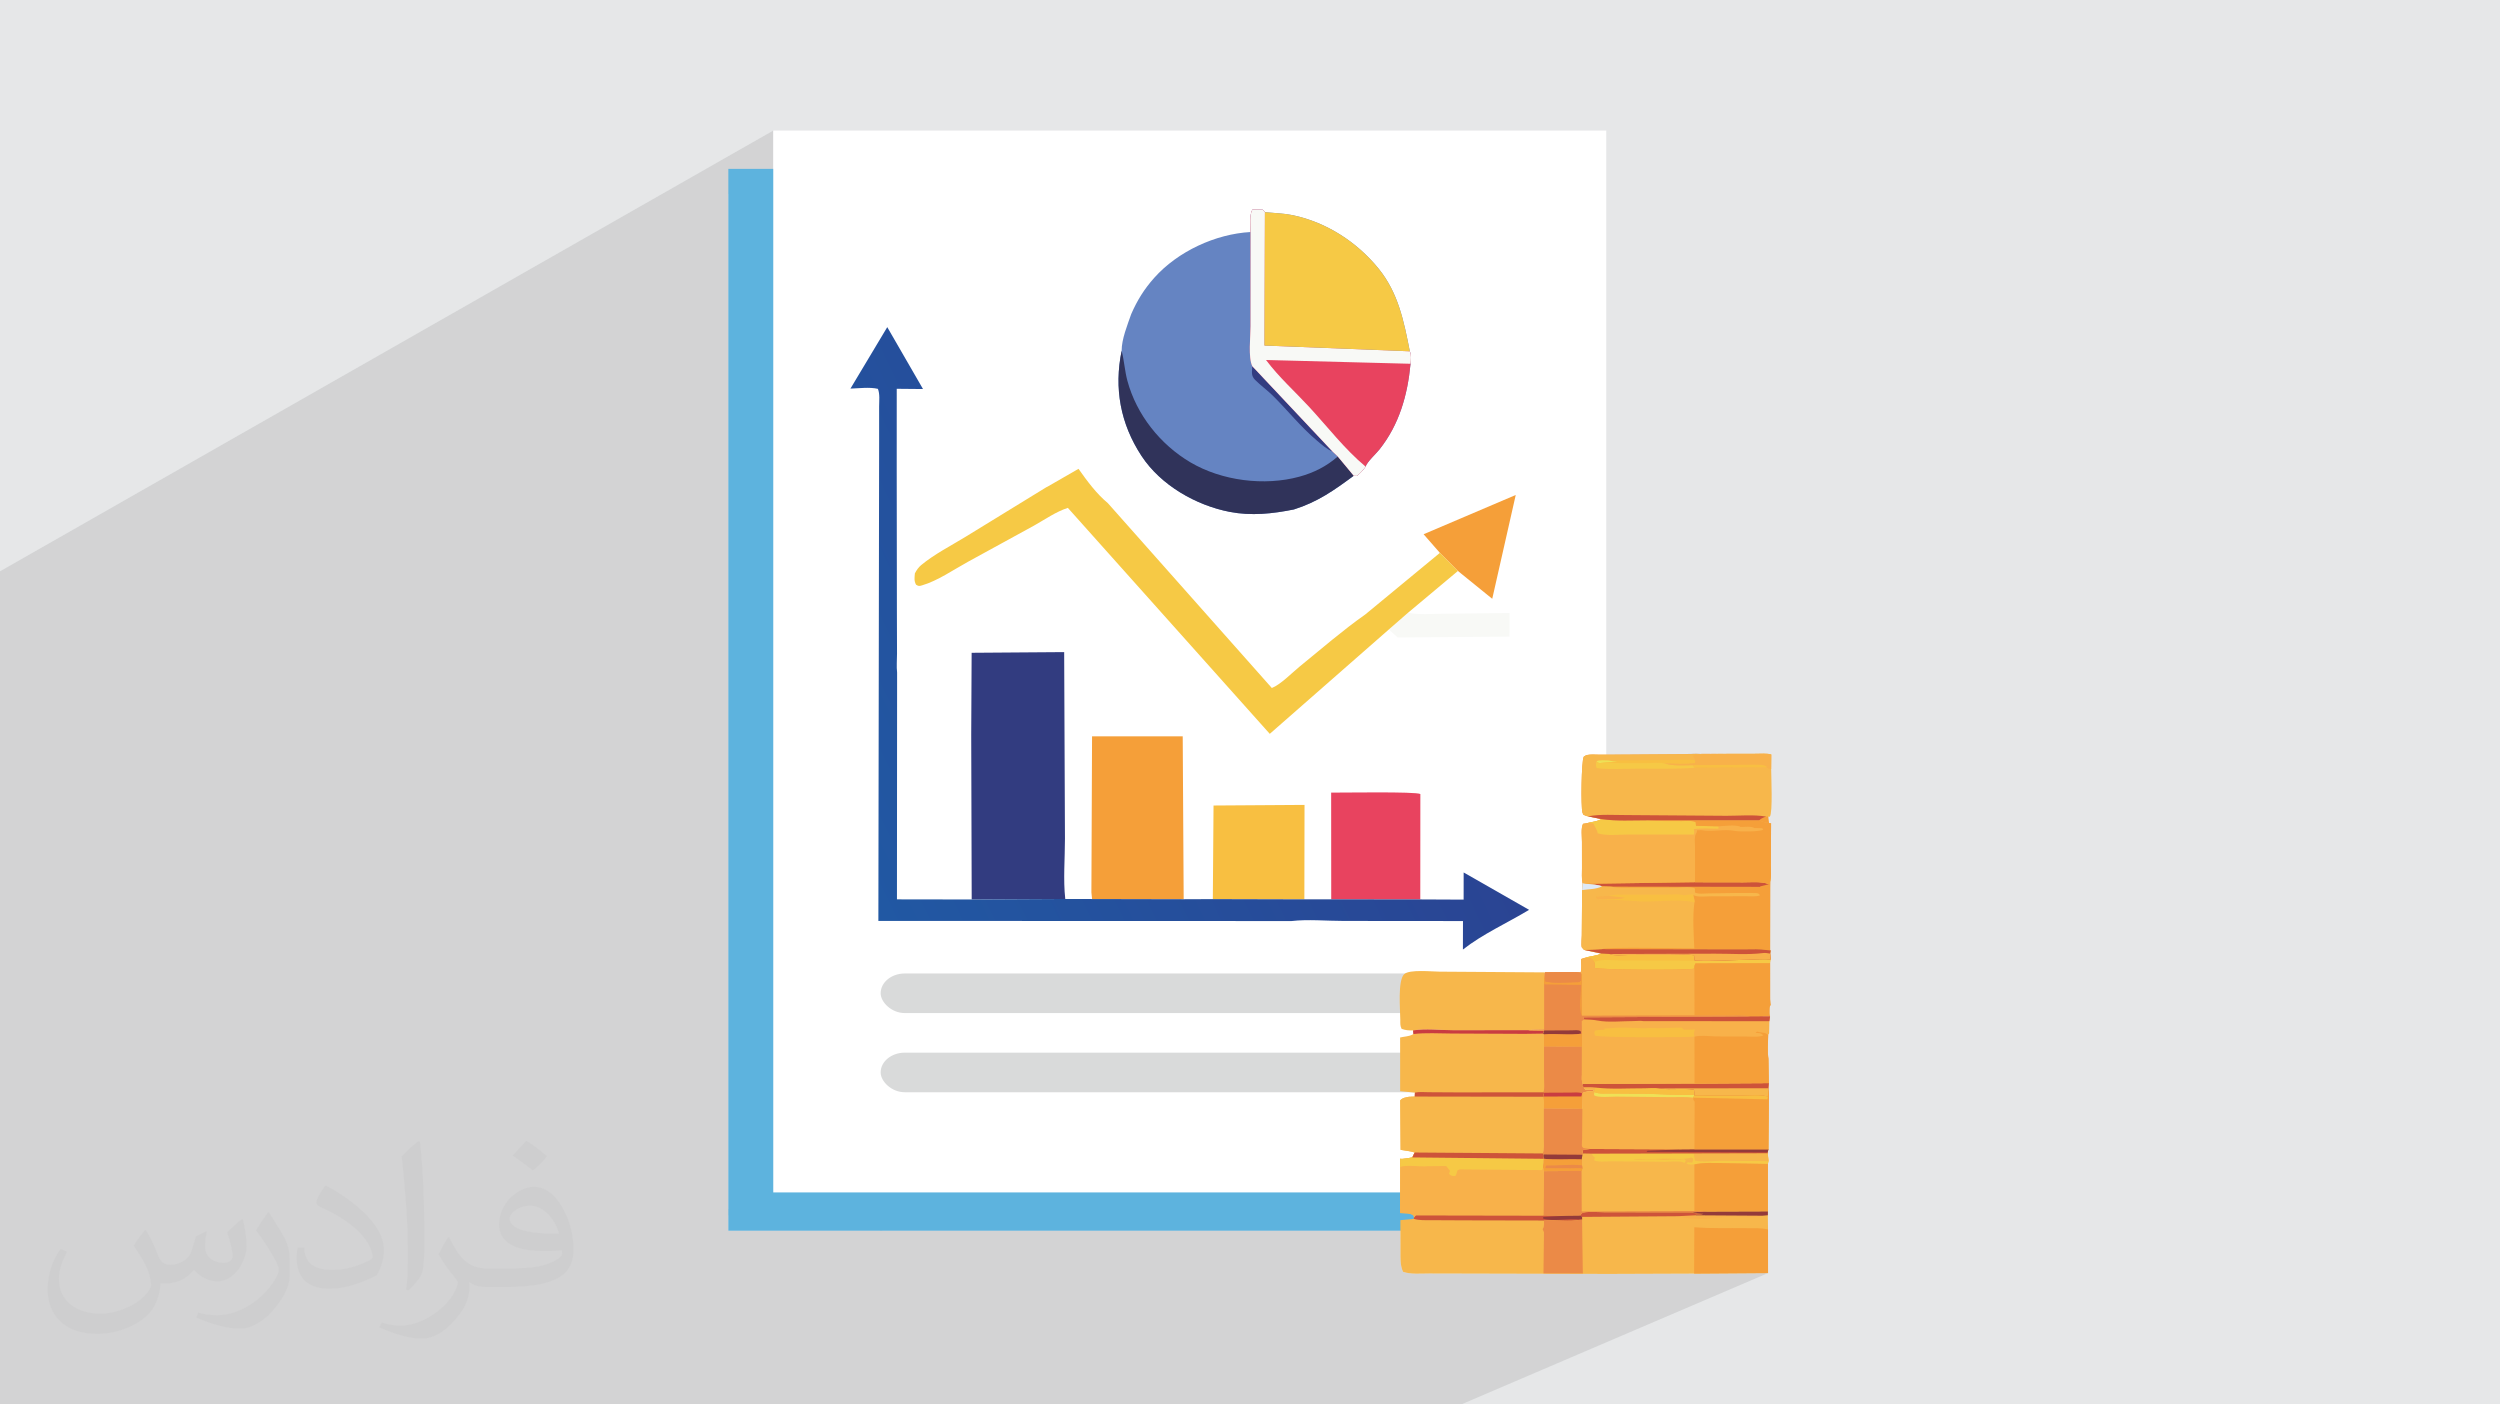 <?xml version="1.0" encoding="UTF-8"?>
<!DOCTYPE svg PUBLIC "-//W3C//DTD SVG 1.1//EN" "http://www.w3.org/Graphics/SVG/1.1/DTD/svg11.dtd">
<!-- Creator: CorelDRAW -->
<svg xmlns="http://www.w3.org/2000/svg" xml:space="preserve" width="94.192mm" height="52.917mm" version="1.1" style="shape-rendering:geometricPrecision; text-rendering:geometricPrecision; image-rendering:optimizeQuality; fill-rule:evenodd; clip-rule:evenodd"
viewBox="0 0 9404.92 5283.66"
 xmlns:xlink="http://www.w3.org/1999/xlink"
 xmlns:xodm="http://www.corel.com/coreldraw/odm/2003">
 <defs>
  <style type="text/css">
   <![CDATA[
    .fil14 {fill:#D9DADA}
    .fil3 {fill:#5DB3DE}
    .fil0 {fill:#E6E7E8}
    .fil4 {fill:white}
    .fil19 {fill:#F8B14A;fill-rule:nonzero}
    .fil6 {fill:#F59F39;fill-rule:nonzero}
    .fil10 {fill:#E8435F;fill-rule:nonzero}
    .fil15 {fill:#F7B74B;fill-rule:nonzero}
    .fil12 {fill:#F8BF41;fill-rule:nonzero}
    .fil5 {fill:#F8F9F6;fill-rule:nonzero}
    .fil11 {fill:#F6C945;fill-rule:nonzero}
    .fil17 {fill:#EB8A47;fill-rule:nonzero}
    .fil21 {fill:#EEE156;fill-rule:nonzero}
    .fil22 {fill:#DEE9F7;fill-rule:nonzero}
    .fil18 {fill:#CD533A;fill-rule:nonzero}
    .fil16 {fill:#C93C41;fill-rule:nonzero}
    .fil20 {fill:#933A3A;fill-rule:nonzero}
    .fil7 {fill:#6584C2;fill-rule:nonzero}
    .fil8 {fill:#323C80;fill-rule:nonzero}
    .fil9 {fill:#30335A;fill-rule:nonzero}
    .fil2 {fill:#373435;fill-opacity:0.031}
    .fil1 {fill:#2B2A29;fill-opacity:0.102}
    .fil13 {fill:url(#id0)}
   ]]>
  </style>
  <linearGradient id="id0" gradientUnits="userSpaceOnUse" x1="5083.78" y1="2081.91" x2="3111.16" y2="3032.39">
   <stop offset="0" style="stop-opacity:1; stop-color:#2A4493"/>
   <stop offset="1" style="stop-opacity:1; stop-color:#2158A3"/>
  </linearGradient>
 </defs>
 <g id="Layer_x0020_1">
  <polygon class="fil0" points="-0,0 9404.92,0 9404.92,5283.66 -0,5283.66 "/>
  <polygon class="fil1" points="-0,2283.28 -0,2193.88 -0,2149.29 2909.02,491.19 2909.02,635.27 2740,731.01 2740,4445.89 6110.52,2838.83 6110.52,2838.84 2740,4445.9 2740,4548.51 6351.23,2835.64 6357.45,2835.57 6363.92,2835.41 6370.58,2835.24 6377.35,2835.12 6384.12,2835.14 6390.84,2835.36 6397.41,2835.86 6403.76,2836.72 2740,4572.39 2740,4629.91 3308.74,4629.91 6651.96,3072.13 6658.11,3072.19 3314.55,4629.91 5268.29,4629.91 5268.47,4706.41 5268.48,4716.46 5268.48,4726.42 5268.65,4736.3 5269.16,4746.09 5270.19,4755.81 5271.92,4765.45 5274.51,4774.99 5278.16,4784.45 5289.64,4787.68 5301.63,4789.78 5313.97,4790.97 5326.54,4791.46 5339.16,4791.47 5351.7,4791.23 5364.02,4790.94 5375.97,4790.82 5531.93,4791.18 6054,4792.47 6373.18,4791.29 6651.31,4789.27 5496.37,5283.66 5229.89,5283.66 4921.49,5283.66 4409.74,5283.66 4256.96,5283.66 4147.57,5283.66 3966.68,5283.66 3799.75,5283.66 1911.32,5283.66 1905.69,5283.66 1355.97,5283.66 1238.6,5283.66 1190.1,5283.66 982.93,5283.66 982.91,5283.66 -0,5283.66 "/>
  <path class="fil2" d="M548.54 4627.69c17.95,27.21 29.6,53.36 40.96,82.43 8.45,16.91 12.93,48.09 52.57,48.09 11.61,0 28.28,-3.42 43.06,-11.61 16.63,-8.73 29.32,-21.94 35.94,-42l15.85 -53.36 38.57 -19.02 2.64 2.64c-5.27,20.09 -6.59,39.36 -6.59,54.43 0,44.63 38.57,61.56 69.22,61.56 17.95,0 34.09,-8.73 34.09,-25.11 0,-21.13 -8.98,-57.06 -20.62,-89.29 17.95,-17.95 35.94,-35.94 56.53,-50.47l3.17 1.6c8.98,38.04 14,75.56 14,100.66 0,24.57 -10.83,51.79 -19.81,69.49 -18.49,34.87 -51.25,62.62 -90.87,62.62 -30.1,0 -63.65,-15.07 -86.66,-43.06l-1.32 0c-21.66,26.96 -55.22,51.25 -108.86,51.25l-16.63 0c-2.64,35.41 -10.29,60.49 -21.94,82.95 -31.95,62.34 -126.81,106.47 -216.1,106.47 -124.17,0 -186.51,-71.59 -186.51,-166.96 0,-58.91 19.27,-113.6 48.88,-152.42l24.29 10.04c-18.49,35.41 -30.91,68.68 -30.91,101.45 0,89.29 72.66,131.83 156.4,131.83 77.68,0 173.83,-49.41 191.28,-106.72 -6.59,-62.62 -30.1,-91.93 -66.04,-148.99 10.83,-19.02 24.83,-38.04 42.28,-58.38l3.17 0 0 0 0 0 -0.02 -0.09zm1432.13 -336.04c26.15,16.39 51.79,35.66 76.87,57.85 -14,19.81 -31.45,37.79 -53.11,53.64 -25.11,-20.34 -50.19,-37.79 -75.84,-56.27 17.42,-19.55 34.62,-38.29 52.04,-55.22l0 0 0 0 0 0 0 0 0 0 0.03 0zm13.47 244.11c-42.28,0 -76.87,27.75 -76.87,48.34 0,44.13 84.53,57.85 185.72,57.31 -12.68,-51.79 -57.06,-105.68 -108.86,-105.68l0.01 0.03zm-94.86 236.19c54.96,0 103.04,-1.6 139.74,-10.83 40.96,-10.29 75.56,-30.91 75.56,-45.17 0,-3.7 0,-8.19 -1.32,-11.89 -22.98,2.11 -49.41,2.11 -72.38,2.11 -74.49,0 -131.55,-16.91 -154.02,-58.66 -5.55,-11.61 -9.51,-24.57 -9.51,-39.36 0,-40.43 17.42,-79.79 48.09,-107 25.61,-22.45 53.89,-36.44 82.67,-36.44 52.04,0 93.51,41.75 122.57,107.54 15.85,35.94 26.68,77.4 26.68,129.72 0,34.87 -9.51,64.19 -31.17,85.85 -40.43,39.11 -114.92,53.89 -229.04,53.89l-51.79 0 0 0 -13.47 0c-28.28,0 -48.62,-5.02 -64.72,-17.42l-2.64 0c0.79,6.59 1.32,12.93 1.32,19.02 0,25.61 -8.45,58.38 -25.61,84.53 -50.72,75.3 -105.68,108.04 -153.24,108.04 -48.09,0 -107,-18.49 -160.11,-42.54l9.51 -18.49c17.17,7.13 40.96,11.89 73.7,11.89 85.85,0 198.66,-82.43 212.66,-163 -3.17,-6.59 -8.98,-15.32 -17.17,-24.57 -25.11,-29.85 -40.96,-54.68 -55.75,-80.83 12.68,-25.11 24.29,-45.17 35.13,-63.4l4.49 -0.53c36.72,74.77 69.99,117.55 144.23,117.55l11.61 0 0 0 53.89 0 0 0 0 0 0 0 0 0 0 0 0.09 0.01zm-371.98 79c6.34,-34.34 6.87,-72.91 6.87,-108.86l0 -53.36c0,-99.6 -12.68,-244.36 -22.98,-338.68 17.95,-19.27 43.06,-42 62.87,-57.31l5.81 1.6c13.47,118.62 16.63,256 16.63,383.06 0,33.3 -1.32,65.79 -4.49,89.55 -1.85,30.1 -19.27,52.83 -56.53,87.7l-8.19 -3.7zm-382.8 -157.19c1.85,46.77 24.83,83.49 105.15,83.49 49.93,0 92.19,-12.93 138.96,-35.13 8.45,-3.7 12.93,-8.73 12.93,-12.93 0,-29.32 -22.45,-68.15 -60.23,-103.55 -36.72,-33.3 -85.34,-62.62 -130.76,-82.18 -15.6,-6.59 -20.62,-13.47 -20.62,-20.09 0,-13.47 17.95,-41.75 32.77,-62.09l5.02 -0.53c52.04,27.21 110.17,67.64 153.24,112.53 39.11,41.47 63.4,83.49 63.4,129.19 0,33.81 -10.29,65.51 -26.96,95.11 -57.06,28.79 -117.83,50.72 -178.06,50.72 -73.17,0 -123.1,-34.34 -123.1,-114.92 0,-8.73 0,-22.19 3.17,-39.64l25.11 0 0 0 0 0 0 0 0 0 0 0 -0.02 0zm-132.37 -132.9l45.45 73.45c16.63,27.21 32.23,56.81 32.23,103.55l0 59.7c0,48.34 -30.91,100.13 -80.83,151.38 -39.11,34.62 -73.7,49.41 -105.68,49.41 -47.55,0 -101.98,-14.79 -164.85,-41.75l7.13 -18.49c19.81,5.27 42.79,9.77 71.06,9.77 90.36,-0.53 182.8,-66.57 225.08,-147.15 5.02,-9.26 6.87,-17.95 6.87,-24.04 0,-9.26 -5.02,-19.55 -8.98,-28.79 -22.98,-43.31 -48.62,-82.95 -76.87,-119.68 14.79,-23.25 29.6,-45.7 45.7,-67.9l3.7 0.53 0 0 0 0 0 0 0 0 0 0 -0.02 0.01z"/>
  <rect class="fil3" x="2740" y="635.27" width="3133.68" height="3994.64"/>
  <rect class="fil4" x="2909.02" y="491.19" width="3133.68" height="3994.64"/>
  <g id="_2864765995680">
   <g>
    <path class="fil5" d="M5297.3 2304.82l4.47 0.98c38.11,7.43 81.47,3.43 120.39,3.13l256.81 -2.81 -0.33 88.77 -420.5 3.35 -33.46 -30.12 72.62 -63.29z"/>
    <polygon class="fil6" points="5416.8,2079.89 5355.53,2009.8 5702.17,1862.05 5613.76,2252.65 5484.67,2148 5483.1,2146.61 "/>
    <path class="fil7" d="M4704.69 872.84c0.14,-22.68 -5.18,-67.41 7.42,-84.66l38.02 0.57 8.46 9.5c34.99,3.45 70.39,4.04 104.81,11.27 126.53,26.58 241.21,100.74 322.35,200.5 75.01,92.25 95.54,198.56 118.02,311.55 6.27,15.97 4.03,30.1 2.66,46.89 -11.26,117.91 -42.45,228.41 -117.11,322.5 -12.69,16 -46.58,46.71 -52,64.41 -10.31,13.91 -19.01,24.72 -33.08,34.95l-11.45 -0.63c-73.72,54.59 -136.51,98.99 -225.11,126.81 -80.09,16.18 -160.42,24.89 -241.55,9.14 -127.38,-24.73 -259.56,-100.49 -331.76,-210.48 -79.23,-120.81 -103.95,-253.76 -74.77,-395.75 -0.19,-43.47 21.87,-97.26 36.08,-138.05 22.67,-51.78 48.77,-93.86 86.51,-136.19 88.5,-99.26 230.23,-165 362.51,-172.31z"/>
    <path class="fil8" d="M4711.06 1377.54l302.11 321.2c-21.06,-7.98 -41.17,-26.3 -58.47,-40.78 -61.22,-51.3 -110.12,-113.82 -166.59,-169.65 -21.06,-20.84 -45.73,-38.24 -66.5,-59.16 -16.12,-16.19 -11.36,-30.81 -10.55,-51.61z"/>
    <path class="fil9" d="M4219.59 1319.39c9.7,37.56 11.6,75.98 21.68,113.25 34.55,127.78 123.86,239.94 237.32,306.82 117.68,69.36 277.86,89.72 409.24,53.89 53.94,-14.73 102.85,-39.01 144.82,-76.13l60.13 72.47c-73.72,54.59 -136.51,98.99 -225.11,126.81 -80.09,16.18 -160.42,24.89 -241.55,9.14 -127.38,-24.73 -259.56,-100.49 -331.76,-210.48 -79.23,-120.81 -103.95,-253.76 -74.77,-395.75z"/>
    <path class="fil10" d="M4704.69 872.84c0.14,-22.68 -5.18,-67.41 7.42,-84.66l38.02 0.57 8.46 9.5 -1.61 501.62 546.79 21.7c6.27,15.97 4.03,30.1 2.66,46.89 -11.26,117.91 -42.45,228.41 -117.11,322.5 -12.69,16 -46.58,46.71 -52,64.41 -10.31,13.91 -19.01,24.72 -33.08,34.95l-11.45 -0.63 -60.13 -72.47 -19.48 -18.46 -302.11 -321.2c-16.12,-32.97 -6.65,-110.86 -6.61,-150.37l0.24 -354.33z"/>
    <path class="fil5" d="M4704.69 872.84c0.14,-22.68 -5.18,-67.41 7.42,-84.66l38.02 0.57 8.46 9.5 -1.61 501.62 546.79 21.7c6.27,15.97 4.03,30.1 2.66,46.89l-543.66 -14.19c47.58,63.94 109.08,118.82 163.08,177.43 68.87,74.68 133.23,158.56 211.46,223.67 -10.31,13.91 -19.01,24.72 -33.08,34.95l-11.45 -0.63 -60.13 -72.47 -19.48 -18.46 -302.11 -321.2c-16.12,-32.97 -6.65,-110.86 -6.61,-150.37l0.24 -354.33z"/>
    <path class="fil11" d="M4758.59 798.24c34.99,3.45 70.39,4.04 104.81,11.27 126.53,26.58 241.21,100.74 322.35,200.5 75.01,92.25 95.54,198.56 118.02,311.55l-546.79 -21.7 1.61 -501.62z"/>
    <polygon class="fil12" points="4562.62,3382.46 4565.28,3030.32 4907.6,3027.99 4906.98,3383.36 "/>
    <path class="fil10" d="M5008.03 3383.2l-0.28 -401.42c42.87,0.35 319.08,-4.43 335.61,5.31l-0.29 396.54 -335.04 -0.43z"/>
    <polygon class="fil6" points="4105.8,3357.18 4108.27,2769.98 4449.35,2770.11 4452.97,3382.91 4108.32,3382.14 "/>
    <path class="fil8" d="M3653.69 2763.59l1.57 -307.81 348.11 -2.61 2.96 702.22c0.04,73.37 -6.99,154.07 1.19,226.52l-352.02 1.91 -1.81 -620.22z"/>
    <path class="fil11" d="M3936.12 1833.02l4.94 -2.4 116.25 -66.95c32.18,45.6 67.41,93.52 110.56,129.31l616.71 695.25c33.32,-13.06 76.19,-57.53 104.9,-80.9 81.43,-66.26 161.18,-135.61 247.07,-196.08l280.25 -231.37 66.3 66.72 1.57 1.39 -187.37 156.82 -72.62 63.29 -447.84 392.59 -759.63 -850.11c-43.73,13.88 -86.99,44.09 -127.25,66.7l-249.44 136.62c-52.85,29.03 -113.74,71.32 -171.53,88.09 -11.6,3.36 -13.03,3.55 -22.82,-2.34 -8.09,-14.5 -5.75,-26.83 -4.42,-42.64 6.32,-12.14 13.07,-22.36 23.71,-31.18 49.06,-40.72 112.61,-73.25 167.27,-106.64l303.39 -186.18z"/>
    <path class="fil13" d="M3302.58 1462.8c-31.61,-7.29 -70.63,-1.99 -103.23,-0.88l138.5 -231.29 134.47 232.9 -98.82 -0.91 -0.09 308.47 0.67 530.31 0.47 157.55c0.05,22.89 -2.38,48.95 0.33,71.52l-0.57 852.89 281.19 0.45 352.02 -1.91 100.81 0.24 344.65 0.77 109.65 -0.45 344.36 0.9 101.05 -0.16 335.04 0.43 163.03 0.76 0.1 -102.21 246.16 140.61c-81.14,49.11 -174.87,90.92 -248.96,149.45l0.28 -107.26 -448.73 -0.4c-62.65,0.03 -134.38,-6.88 -196.26,0.4l-1554.3 -0.48 1.95 -1253.05 0.9 -544.89 0 -137.29c0.05,-21.02 3.38,-46.79 -4.65,-66.48z"/>
   </g>
   <g>
    <rect class="fil14" x="3312.97" y="3662.19" width="2392.91" height="148.92" rx="90.82" ry="90.82"/>
    <rect class="fil14" x="3312.97" y="3960.03" width="2392.91" height="148.92" rx="90.82" ry="90.82"/>
   </g>
  </g>
  <g id="_2864765997840">
   <path class="fil15" d="M5415.37 3655.3l397.25 2.73 -1.07 3.4c-1.35,13.64 -3.51,27.69 -2.45,41.33l-0.05 170.39c-19.73,0.63 -40.66,-0.12 -60.15,2.53l-284.14 0.04c-47.27,-0.32 -102.51,-6.56 -148.99,0.72 -16.18,0.23 -27.72,-0.4 -42.99,-5.94 -5.89,-11.35 -4.86,-21.28 -4.9,-33.58 -0.12,-37.33 -10.67,-148.9 14.88,-172.36 19.89,-18.27 103.74,-9.5 132.62,-9.26z"/>
   <path class="fil15" d="M5315.77 3876.43c46.48,-7.28 101.73,-1.04 148.99,-0.72l284.14 -0.04 60.43 0.95 -3.87 11.71 3.25 3.32 -0.04 22.23 -0.12 21.75 142.66 1.59 -0.12 103.07c0,11.98 -2.46,27.01 3.55,37.68l-1.62 7.24 5.42 4.71 5.02 9.22 31.72 0.67 -0.96 4.94c-12.77,0.95 -29.47,0.2 -40.14,7.4l-1.35 59.4 -144.75 -1.78 -0.04 114.03c-0.04,17.6 2.33,38.72 -3.52,55.38l-482.49 -3.64c-16.76,-5.22 -35.52,-6.96 -52.84,-9.89l-1.38 -186.29c9.57,-10.4 18.98,-10.16 32.54,-13.33l22 -0.87 0.63 -14.79 -55.53 -5.38 -0.16 -201.99c14.56,-3.59 31.96,-3.83 45.36,-10.47l4.67 -2.5 -1.47 -13.6z"/>
   <path class="fil16" d="M5315.77 3876.43c46.48,-7.28 101.73,-1.04 148.99,-0.72l284.14 -0.04 60.43 0.95 -3.87 11.71 -69.49 1.03 -275.19 -1.27c-46.95,-0.12 -96.98,-3.75 -143.53,1.94l-1.47 -13.6z"/>
   <path class="fil17" d="M5808.55 3935.63l142.66 1.59 -0.12 103.07c0,11.98 -2.46,27.01 3.55,37.68l-1.62 7.24 5.42 4.71 5.02 9.22 31.72 0.67 -0.96 4.94c-12.77,0.95 -29.47,0.2 -40.14,7.4l-1.35 59.4 -144.75 -1.78c0.63,-15.35 0.75,-28.8 -2.22,-43.86l2.06 -0.83c-2.14,-7.63 -1.07,-7.52 1.46,-14.56l-3.09 -1.23c5.26,-15.26 2.38,-38.28 2.38,-54.62l-0.04 -119.05z"/>
   <path class="fil6" d="M5809.3 4110.53l99.36 -0.47c13.64,-0.04 30.96,-2.42 43.42,2.97l2.02 -0.87 -1.35 59.4 -144.75 -1.78c0.63,-15.35 0.75,-28.8 -2.22,-43.86l2.06 -0.83c-2.14,-7.63 -1.07,-7.52 1.46,-14.56z"/>
   <path class="fil16" d="M5809.3 4110.53l99.36 -0.47c13.64,-0.04 30.96,-2.42 43.42,2.97l-3.05 11.78 -141.2 0.28c-2.14,-7.63 -1.07,-7.52 1.46,-14.56z"/>
   <path class="fil15" d="M5322.89 4110.38c15.95,-3.68 35.13,-1.59 51.58,-1.51l103.02 0.63 328.71 -0.2 3.09 1.23c-2.53,7.04 -3.59,6.93 -1.46,14.56l-2.06 0.83c2.97,15.07 2.85,28.52 2.22,43.86l-0.04 114.03c-0.04,17.6 2.33,38.72 -3.52,55.38l-482.49 -3.64c-16.76,-5.22 -35.52,-6.96 -52.84,-9.89l-1.38 -186.29c9.57,-10.4 18.98,-10.16 32.54,-13.33l22 -0.87 0.63 -14.79z"/>
   <path class="fil18" d="M5322.89 4110.38c15.95,-3.68 35.13,-1.59 51.58,-1.51l103.02 0.63 328.71 -0.2 3.09 1.23c-2.53,7.04 -3.59,6.93 -1.46,14.56l-2.06 0.83 -483.52 -0.75 0.63 -14.79z"/>
   <path class="fil15" d="M6654.44 4074.46l-1.83 19.5 -0.39 2.49c3.17,15.35 2.81,29.08 2.14,44.69l-1.71 182.33 -2.93 11.67 0.72 3.43 2.1 29.59 -1.75 10.56 -0.04 177.78 -0.2 15.19 0.64 53.71 0.04 67.76 0.08 96.1 -278.13 2.02 -319.18 1.19 -522.08 -1.3 -155.95 -0.36c-31.24,-0.12 -67.99,3.95 -97.81,-6.37 -11.27,-25.11 -9.49,-51.14 -9.69,-78.03l-0.28 -116.24 42.05 -3.79 7.91 -1.27 1.23 -4.66 -1.63 -7.09c-9.57,-10.79 -35.91,-8.62 -50.66,-9.89l0.4 -173.08 0.24 -31.48c6.88,3.01 36.34,-3.63 45.4,-4.74l8.82 -18.63 482.49 3.64c5.85,-16.65 3.48,-37.77 3.52,-55.38l0.04 -114.03 144.75 1.78 1.35 -59.4c10.67,-7.2 27.37,-6.45 40.14,-7.4l0.96 -4.94 -31.72 -0.67 -5.02 -9.22 -5.42 -4.71 1.62 -7.24 419.96 -1.86 279.83 -1.66z"/>
   <path class="fil19" d="M6379.43 4571.94l250.52 1.58c-34.33,12.02 -80.49,2.38 -117.15,3.64 -45.52,1.58 -90.25,12.22 -136.05,7.99 -23.61,-1.23 -44.46,-3.4 -67.28,-9.77l69.96 -3.44z"/>
   <path class="fil20" d="M6650.75 4556.51l-0.2 15.19 -20.6 1.82 -250.52 -1.58 0.44 -2.1c9.73,-0.48 18.86,-0.24 28.16,-3.32 -14.16,0.08 -26.14,-0.55 -39.79,-4.62l-3.44 -1.07 57.23 -3.6 228.72 -0.71z"/>
   <path class="fil18" d="M5944.25 4572.61l6.6 -8.03c10.99,-9.02 69.73,-4.03 85.83,-4.07l328.11 0.32 3.44 1.07c13.65,4.07 25.63,4.7 39.79,4.62 -9.3,3.09 -18.43,2.85 -28.16,3.32l-0.44 2.1 -69.96 3.44 -357.83 2.57 -7.39 -5.34z"/>
   <path class="fil18" d="M5319.38 4580.45l6.88 -8.75 479.83 0.87 91.56 0.6 46.6 -0.56 7.39 5.34 0.12 10.08 -5.69 0.24c-42.8,9.46 -93.66,-0.36 -137.64,3.25l-298.46 -0.6 -125.06 -0.63c-21.79,-0.24 -45.96,1.58 -66.76,-5.18l1.23 -4.66z"/>
   <path class="fil20" d="M5897.65 4573.17l46.6 -0.56 7.39 5.34 0.12 10.08 -5.69 0.24c-43.54,-7.04 -99.59,8.94 -141,-3.95l0.67 -5.93 91.91 -5.22z"/>
   <path class="fil17" d="M5808.35 4405.7l142.11 -0.87 0.43 152 423.36 -1.19c15.47,0.04 32.59,-1.43 47.78,1.58l-57.23 3.6 -328.11 -0.32c-16.1,0.04 -74.84,-4.94 -85.83,4.07l-6.6 8.03 -46.6 0.56 -91.56 -0.6 2.26 -166.87z"/>
   <path class="fil17" d="M5946.07 4588.27l5.69 -0.24 0.68 53.47 2.02 142.82 0.59 6.25 -148.56 -0.24 1.94 -154.73 -5.02 -11.74c7.4,-9.5 4.86,-20.53 5.02,-32.35 43.98,-3.6 94.85,6.21 137.64,-3.25z"/>
   <path class="fil6" d="M6374.05 4616.79c63.68,5.34 129.13,2.49 193.13,3.51 27.34,0.44 57.39,-1.78 84.01,5.1l0.04 67.76 0.08 96.1 -278.13 2.02 0.87 -174.5z"/>
   <path class="fil19" d="M5321.94 4335.54l482.49 3.64 1.94 3.91c-0.12,6.37 -0.08,10.08 1.78,16.3 -0.31,10.83 0.2,20.92 -3.35,31.24l3.13 5.38 0.43 9.69 -2.26 166.87 -479.83 -0.87 -6.88 8.75 -1.63 -7.09c-9.57,-10.79 -35.91,-8.62 -50.66,-9.89l0.4 -173.08 0.24 -31.48c6.88,3.01 36.34,-3.63 45.4,-4.74l8.82 -18.63z"/>
   <path class="fil11" d="M5321.94 4335.54l482.49 3.64 1.94 3.91c-0.12,6.37 -0.08,10.08 1.78,16.3 -0.31,10.83 0.2,20.92 -3.35,31.24 -0.83,7.28 0.19,3.4 -3.91,11.35l-308.5 -2.77c-16.22,2.57 -7.64,12.14 -17.8,24.87 -13.17,0 -13.29,0.44 -23.41,-7.87l3.72 -11.86 -14.48 -17.76 -70.48 0.68c-26.62,3.2 -80.33,-6.73 -102.43,3.12l0.24 -31.48c6.88,3.01 36.34,-3.63 45.4,-4.74l8.82 -18.63z"/>
   <path class="fil18" d="M5321.94 4335.54l482.49 3.64 1.94 3.91c-0.12,6.37 -0.08,10.08 1.78,16.3l-495.02 -5.22 8.82 -18.63z"/>
   <path class="fil15" d="M6374.41 4323.47l278.24 0 -2.93 11.67 0.72 3.43 2.1 29.59 -1.75 10.56 -0.04 177.78 -228.72 0.71c-15.19,-3.01 -32.31,-1.54 -47.78,-1.58l-423.36 1.19 -0.43 -152 2.29 -9.3 -1.38 -11.82 -1.15 -21.92 2.77 -17.71 1.78 -4.59c-1.94,-7.91 -1.22,-7.2 1.43,-14.24l24.99 -2.85 342.32 1.51 50.9 -0.44z"/>
   <path class="fil11" d="M6374.41 4323.47l278.24 0 -2.93 11.67 0.72 3.43 2.1 29.59 -1.75 10.56 -168.84 -3.17c-35.72,-0.28 -72.69,-2.81 -107.78,4.82 -10.87,0.08 -20.21,2.42 -29.43,-3.71l3.91 -3.91 17.8 0.99 1.23 -4.27c2.61,-7.83 2.05,-1.86 0.79,-12.58l-5.97 -1.98c-29.24,8.15 -62.85,4.23 -92.95,3.99l-76.77 1.59c-8.7,0.08 -40.26,-2.3 -45.84,2.33l80.45 -1.58c16.85,1.66 38.72,2.81 55.54,1.15 5.49,-0.56 10.71,-0.87 16.3,-0.52 13.09,0.76 24.52,0.28 37.57,-0.99l5.57 5.9 -5.73 7.91c-12.26,-8.71 -55.42,-4.15 -71.94,-4.11l-203.33 -1.71c-15.47,-0.03 -52.49,4 -64.31,-4.06l2.81 -9.9c-6.45,-5.45 -8.55,-6.64 -11.43,-14.83l-33.66 -0.6c-1.94,-7.91 -1.22,-7.2 1.43,-14.24l24.99 -2.85 342.32 1.51 50.9 -0.44z"/>
   <path class="fil15" d="M6371.36 4339.26l279.08 -0.68 2.1 29.59 -182.57 -1.19c-28.08,0.28 -66.68,5.74 -93.62,-0.71l-4.98 -27.01z"/>
   <path class="fil18" d="M6374.41 4323.47l278.24 0 -2.93 11.67 0.72 3.43 -279.08 0.68 -382.94 0.83 -33.66 -0.6c-1.94,-7.91 -1.22,-7.2 1.43,-14.24l24.99 -2.85 342.32 1.51 50.9 -0.44z"/>
   <polygon class="fil20" points="6374.41,4323.47 6652.65,4323.47 6649.72,4335.15 6194.41,4333.25 6197.66,4329.22 6323.51,4323.91 "/>
   <path class="fil6" d="M6374.17 4380.39c35.09,-7.63 72.06,-5.1 107.78,-4.82l168.84 3.17 -0.04 177.78 -228.72 0.71c-15.19,-3.01 -32.31,-1.54 -47.78,-1.58l-0.08 -175.25z"/>
   <path class="fil19" d="M6654.44 4074.46l-1.83 19.5 -0.39 2.49c3.17,15.35 2.81,29.08 2.14,44.69l-1.71 182.33 -278.24 0 -50.9 0.44 -342.32 -1.51 -24.99 2.85c-2.65,7.04 -3.36,6.33 -1.43,14.24l-1.78 4.59 -2.77 17.71 1.15 21.92 1.38 11.82 -2.29 9.3 -142.11 0.87 -0.43 -9.69 -3.13 -5.38c3.55,-10.32 3.05,-20.41 3.35,-31.24 -1.86,-6.21 -1.9,-9.92 -1.78,-16.3l-1.94 -3.91c5.85,-16.65 3.48,-37.77 3.52,-55.38l0.04 -114.03 144.75 1.78 1.35 -59.4c10.67,-7.2 27.37,-6.45 40.14,-7.4l0.96 -4.94 -31.72 -0.67 -5.02 -9.22 -5.42 -4.71 1.62 -7.24 419.96 -1.86 279.83 -1.66z"/>
   <path class="fil21" d="M5997.84 4108.55c19.14,7.84 44.18,4.94 64.82,5.14l129.77 1.03c60.43,1.11 121.15,6.65 181.62,3.72l-0.23 2.97 -3.84 8.07c-26.42,-4.11 -57.42,-1.59 -84.36,-2.06l-205.59 -2.02c-17.87,-0.04 -71.62,5.22 -83.37,-5.54l1.19 -11.31z"/>
   <path class="fil12" d="M6001.04 4091.23c60.08,7.24 125.06,2.58 185.69,2.82 17.01,0.07 38.45,-2.46 55.02,0.43l3.84 0.59c41.96,5.74 85.82,-2.45 127.19,4.39 0.8,6.57 1.43,12.38 1.27,18.99 -60.47,2.93 -121.19,-2.62 -181.62,-3.72l-129.77 -1.03c-20.64,-0.2 -45.68,2.7 -64.82,-5.14l3.21 -17.32z"/>
   <path class="fil18" d="M6654.44 4074.46l-1.83 19.5 -0.39 2.49 -1.35 28.8c-29.47,-7.52 -67.2,-3.48 -97.65,-3.52l-179.4 -0.31 0.23 -2.97c0.16,-6.61 -0.47,-12.42 -1.27,-18.99 -41.37,-6.84 -85.23,1.35 -127.19,-4.39l-3.84 -0.59c-16.56,-2.89 -38,-0.36 -55.02,-0.43 -60.63,-0.24 -125.61,4.42 -185.69,-2.82 -14.08,-1.82 -28.44,-1.22 -42.6,-1.3l-5.42 -4.71 1.62 -7.24 419.96 -1.86 279.83 -1.66z"/>
   <path class="fil15" d="M6241.75 4094.47l410.86 -0.51 -0.39 2.49 -1.35 28.8c-29.47,-7.52 -67.2,-3.48 -97.65,-3.52l-179.4 -0.31 0.23 -2.97c0.16,-6.61 -0.47,-12.42 -1.27,-18.99 -41.37,-6.84 -85.23,1.35 -127.19,-4.39l-3.84 -0.59z"/>
   <path class="fil17" d="M5808 4169.78l144.75 1.78 -0.83 110.82c-0.04,5.94 -2.1,27.18 -0.24,31.01 1.15,2.34 3.6,3.71 5.42,5.62l24.08 3.39 -24.99 2.85c-2.65,7.04 -3.36,6.33 -1.43,14.24l-1.78 4.59 -2.77 17.71 1.15 21.92 1.38 11.82 -2.29 9.3 -142.11 0.87 -0.43 -9.69 -3.13 -5.38c3.55,-10.32 3.05,-20.41 3.35,-31.24 -1.86,-6.21 -1.9,-9.92 -1.78,-16.3l-1.94 -3.91c5.85,-16.65 3.48,-37.77 3.52,-55.38l0.04 -114.03z"/>
   <path class="fil20" d="M5806.37 4343.09l146.62 0.99 -2.77 17.71c-47.27,-2.13 -94.93,2.93 -142.07,-2.41 -1.86,-6.21 -1.9,-9.92 -1.78,-16.3z"/>
   <path class="fil6" d="M5950.22 4361.8l1.15 21.92 1.38 11.82 -2.29 9.3 -142.11 0.87 -0.43 -9.69 -3.13 -5.38c3.55,-10.32 3.05,-20.41 3.35,-31.24 47.15,5.33 94.81,0.28 142.07,2.41z"/>
   <path class="fil17" d="M5814.05 4394.67c-0.44,-5.49 -0.6,-2.02 2.53,-10.08 44.3,0.71 90.97,-5.1 134.8,-0.87l1.38 11.82c-13.25,-2.34 -29.71,-0.43 -43.22,-0.43l-95.48 -0.44z"/>
   <path class="fil6" d="M6652.22 4096.45c3.17,15.35 2.81,29.08 2.14,44.69l-1.71 182.33 -278.24 0 0.79 -174.66c0.52,-5.5 -1.86,-6.89 -4.82,-11.39l-0.4 -7.95 3.84 -8.07 179.4 0.31c30.45,0.04 68.19,-3.99 97.65,3.52l1.35 -28.8z"/>
   <path class="fil12" d="M6373.82 4121.41l179.4 0.31c30.45,0.04 68.19,-3.99 97.65,3.52l-1.82 10.44 -279.08 -6.21 3.84 -8.07z"/>
   <path class="fil6" d="M6410.51 2838.19l1.47 0.96c19.02,11.14 35.8,11.75 57.03,6.84l6.29 -1.54c27.37,-6.53 29.68,45 54.96,32.9 42.44,68.87 94.51,83.93 115.43,161.92 21.32,95.44 15.83,200.05 14.28,297.59l-0.52 219.75 0.04 202.45 2.31 21.88 -2.74 3.4c-16.22,25.95 -30.72,46.51 -53.24,67.28 -12.13,6.8 -24.36,13.52 -37.45,18.15 -12.02,4.23 -35.32,7.16 -41.81,17.64 -7.99,-5.62 -10.16,-4.08 -19.61,-4.12 -2.85,1.99 -12.3,1.87 -16.27,2.22 -29.23,2.5 -60,-4.34 -88.36,2.18l-3.55 5.78c-0.08,28.63 -3.63,62.02 1.14,90.01l254.51 90.97 -279.82 1.66 -419.96 1.86c-6,-10.67 -3.55,-25.71 -3.55,-37.68l0.12 -103.07 -142.66 -1.59 0.12 -21.76 0.04 -22.22 -3.25 -3.32 3.88 -11.71 -60.44 -0.95c19.49,-2.65 40.42,-1.9 60.15,-2.53l0.05 -170.39c-1.08,-13.64 1.1,-27.69 2.45,-41.33l1.07 -3.4c43.1,0.12 91.28,-4.04 133.81,0.79 4.07,-15.66 1.62,-34.57 1.23,-50.73 4.66,-2.03 9.57,-3.26 14.43,-4.71 21.2,-6.88 41.65,-6.77 62.7,-15.98l-65.58 -13.89 -1.19 -1.11c-0.32,-0.31 -7.4,-8.47 -7.44,-8.5 -3.12,-8.19 -0.03,-35.72 -0.03,-45.84l1.35 -169.55 1.42 -26.43c-3.68,-17.79 -1.94,-37.76 -1.98,-55.92l-0.12 -99.17c0.03,-18.7 -4.47,-51.21 4.06,-67.83l16.27 -2.78c18.83,-5.37 35.08,-4.77 52.48,-15.02l-50.14 -10.28c-6.77,-0.99 -11.51,-3.56 -17.68,-6.45l-3.21 -8.11c-6.13,-24.16 -3.91,-192.46 4.9,-209.65 4.58,-3.21 7.48,-5.43 13.05,-6.66 13.88,-3.04 31.72,-1.1 46.08,-1.14l93.5 -0.23 296.6 -2.15 76.72 -0.79 -132.61 -0.27c18.39,0 41.69,-2.26 59.28,2.56z"/>
   <path class="fil18" d="M6376.59 3318.87l180.83 0.32c27.17,0.12 72.06,-4.47 97.22,7.32l-32.36 7.99 -1.22 1.78 -561.32 -0.91 -33.14 -1.03c-16.97,-6.76 -38.4,-7.24 -56.52,-9.53l406.51 -5.94z"/>
   <path class="fil11" d="M6027.31 3570.45l420.03 0.83 122.92 0c24.28,0 49.21,-1.74 73.06,2.54l18.19 1.5 -2.06 12.14 1.86 22.39 -3.21 13.93 -279.79 0.75c-4.23,7.87 -4.03,10.28 -4.11,18.94l-5.02 1.43c-32.19,4.86 -356.04,4.03 -370.12,-3.87 0.91,-6.17 1.07,-10.04 -0.16,-16.3l-1.23 -5.22 -4.62 -8.03c-7.2,-9.58 -19.86,-7.2 -30.97,-8.11 21.2,-6.88 41.65,-6.77 62.7,-15.98l-65.58 -13.89 68.11 -3.05z"/>
   <path class="fil12" d="M6024.78 3587.39l30.21 1.54c16.72,8.27 52.72,3.75 72.5,3.67l162.07 -0.31c27.02,-0.04 56.76,-2.58 83.33,1.26l2.5 20.41 -271.56 -0.55c-29.11,0 -82.62,-6.96 -106.16,6.09l-4.62 -8.03c-7.2,-9.58 -19.86,-7.2 -30.97,-8.11 21.2,-6.88 41.65,-6.77 62.7,-15.98z"/>
   <path class="fil18" d="M6027.31 3570.45l420.03 0.83 122.92 0c24.28,0 49.21,-1.74 73.06,2.54l18.19 1.5 -2.06 12.14 1.86 22.39c-25.07,-2.49 -49.48,-0.19 -74.64,0.28 -70.04,1.27 -141.32,7.4 -211.28,3.83l-2.5 -20.41c-26.57,-3.83 -56.31,-1.3 -83.33,-1.26l-162.07 0.31c-19.78,0.08 -55.78,4.59 -72.5,-3.67l-30.21 -1.54 -65.58 -13.89 68.11 -3.05z"/>
   <path class="fil19" d="M6054.99 3588.93l396.7 -1.19c58.65,-0.28 123.16,4.9 181.11,-2.42 9.1,-1.14 17.72,0.68 26.66,2.14l1.86 22.39c-25.07,-2.49 -49.48,-0.19 -74.64,0.28 -70.04,1.27 -141.32,7.4 -211.28,3.83l-2.5 -20.41c-26.57,-3.83 -56.31,-1.3 -83.33,-1.26l-162.07 0.31c-19.78,0.08 -55.78,4.59 -72.5,-3.67z"/>
   <path class="fil6" d="M6374.21 3643.46c0.08,-8.66 -0.12,-11.07 4.11,-18.94l279.79 -0.75 0.67 146.02c-0.04,15.31 -3.24,39.12 0.04,53.48l-76.64 0.51c-24.01,-5.65 -52.37,-3.17 -77.12,-3.25l-130.44 -0.19 -0.4 -176.88z"/>
   <path class="fil19" d="M5947.65 3608.07c4.67,-2.02 9.58,-3.25 14.44,-4.7 11.11,0.91 23.77,-1.47 30.97,8.11l4.62 8.03 1.23 5.22c1.23,6.25 1.07,10.12 0.16,16.3 14.08,7.91 337.93,8.74 370.12,3.87l5.02 -1.43 0.4 176.88 -423.16 0.83c-3.25,-39.51 -1.79,-82.98 -1.71,-122.81 0.04,-13.64 4.19,-27.29 -3.31,-39.55 4.07,-15.66 1.62,-34.57 1.22,-50.74z"/>
   <path class="fil15" d="M5953.31 3322.07l16.76 2.74c18.12,2.29 39.55,2.77 56.52,9.53l33.14 1.03c29.24,5.97 61.71,3.32 91.56,3.4l156.74 0.2c17.6,0 54.66,-4.55 68.23,3.43l0.08 15.15c12.5,6.96 36.82,3.44 51.02,3.44 24.08,0 178.85,-3.79 186.29,-0.16 3.21,1.55 5.26,4.86 7.87,7.28 -14.56,6.09 -36.74,3.36 -52.64,3.4l-128.98 0.27c-18.54,0 -49.71,3.91 -66.44,-2.93l-3.87 -2.14c2.53,9.54 5.25,17.72 5.02,27.69l-0.91 6.45c-6.61,51.41 -1.91,114.82 0.19,167.03 -42,-0.12 -333.88,-6.33 -346.59,2.57l-68.11 3.05 -1.19 -1.11c-0.32,-0.32 -7.4,-8.46 -7.44,-8.5 -3.12,-8.19 -0.04,-35.72 -0.04,-45.84l1.35 -169.56 1.43 -26.42z"/>
   <path class="fil22" d="M5953.31 3322.07l16.76 2.74c18.12,2.29 39.55,2.77 56.52,9.53 -22.87,11.75 -49.59,10.04 -74.72,14.16l1.43 -26.42z"/>
   <path class="fil12" d="M6051.99 3370.17c24.79,-6.76 51.69,-4.31 77.24,-4.39l130.71 0.04c22.75,0.04 51.97,-3.71 73.41,1.43 5.97,1.43 9.38,-0.36 15.31,-1.11 6.96,-0.87 13.13,-0.83 20.05,-2.3l0.88 2.89c2.53,9.54 5.25,17.72 5.02,27.69 -70.76,-15.39 -151.21,2.77 -224.34,-4.7l-126.01 -7.4c-6.41,0.24 -11.47,0.04 -17.68,-0.63l-2.97 -9.02 48.38 -2.5z"/>
   <path class="fil19" d="M6051.99 3370.17l61.23 6.84c-23.22,9.42 -63.16,3.36 -88.96,5.3 -6.41,0.24 -11.47,0.04 -17.68,-0.63l-2.97 -9.02 48.38 -2.5z"/>
   <path class="fil19" d="M6024.02 3081.37c56.75,8.46 118.06,4.42 175.53,4.5l418.93 -0.11 6.76 3.2c11.79,5.38 24.8,6.61 37.5,8.39l-0.95 158.96c-0.16,20.25 3.79,53.47 -7.16,70.2 -25.16,-11.79 -70.05,-7.2 -97.22,-7.32l-180.83 -0.32 -406.51 5.94 -16.76 -2.74c-3.68,-17.79 -1.94,-37.77 -1.98,-55.93l-0.12 -99.15c0.04,-18.71 -4.47,-51.22 4.07,-67.84l16.26 -2.77c18.82,-5.38 35.08,-4.78 52.48,-15.03z"/>
   <path class="fil11" d="M6024.02 3081.37c56.75,8.46 118.06,4.42 175.53,4.5 41.65,3.92 83.76,2.9 125.57,3.09 16.19,0.08 40.15,-3.28 53.83,4.27l1.35 13.53 83.97 1.94c1.15,2.69 0.35,5.85 0.27,8.78 -30.37,-0.31 -62.02,-2.41 -92.11,1.47 1.34,7.79 1.94,12.85 -0.04,20.57l-245.46 -0.08c-34.17,-0.04 -84.87,5.97 -116.55,-4.67 -1.55,-12.73 -11.35,-25.11 -16.34,-37.53l-22.51 -0.83c18.82,-5.38 35.08,-4.78 52.48,-15.03z"/>
   <path class="fil6" d="M6199.55 3085.87l418.93 -0.11 6.76 3.2c11.79,5.38 24.8,6.61 37.5,8.39l-0.95 158.96c-0.16,20.25 3.79,53.47 -7.16,70.2 -25.16,-11.79 -70.05,-7.2 -97.22,-7.32l-180.83 -0.32 0.04 -133.17c-0.12,-13.96 -3.44,-35.48 2.85,-48.05 4.03,-8.16 2.65,-1.35 4.27,-10.25l0.47 -3.91 15.91 -0.63c40.34,8.23 84.83,-5.46 126.52,3.01 16.3,3.29 95.91,3.56 106.75,-4.94l-3.91 -5.3 -29.67 -0.59c-11.74,-7.72 -36.89,-3.95 -51.41,-3.95 -14.87,-9.93 -64.43,-3.4 -84.12,-2.38l-83.97 -1.94 -1.35 -13.53c-13.68,-7.55 -37.64,-4.19 -53.83,-4.27 -41.81,-0.19 -83.92,0.84 -125.57,-3.09z"/>
   <path class="fil15" d="M6407.12 2836.7l76.72 -0.79 120.44 -0.28c18.39,0 41.69,-2.25 59.29,2.58l-0.48 54.5c0.08,28.56 6.41,164.26 -4.98,179.49l-13.29 -0.12c-10.44,3.48 -17.91,6.13 -26.34,13.69l-418.93 0.11c-57.47,-0.08 -118.78,3.95 -175.53,-4.5l-50.15 -10.28c-6.76,-0.99 -11.5,-3.56 -17.67,-6.45l-3.21 -8.11c-6.13,-24.16 -3.91,-192.46 4.9,-209.66 4.59,-3.21 7.48,-5.41 13.05,-6.64 13.89,-3.05 31.72,-1.11 46.08,-1.15l93.5 -0.24 296.6 -2.14z"/>
   <path class="fil12" d="M6051.71 2860.91l223.5 -1.35c32.67,-0.2 69.97,-3.91 102.17,0.55l-1.23 10.32c-35.44,6.25 -77.99,1.66 -114.23,1.54 -20.49,-4.66 -49.2,-1.06 -70.47,-1.14l-173.68 -0.16c-6.4,-0.75 -7.16,-2.85 -11.86,-6.92 13.69,-5.54 31.04,-3.05 45.8,-2.85z"/>
   <path class="fil21" d="M6005.91 2863.75c13.69,-5.54 31.04,-3.05 45.8,-2.85 10.6,2.17 21.12,4.54 31.96,5.41 -21.05,1.07 -45.45,0.16 -65.9,4.35 -6.4,-0.75 -7.16,-2.85 -11.86,-6.92z"/>
   <path class="fil11" d="M6374.33 2888.4c-72.65,5.29 -146.58,3.16 -219.39,3.31 -48.1,0.08 -100.55,4.03 -148.09,-2.18 -4.94,-10.28 -2.73,-14.71 -0.95,-25.78 4.7,4.07 5.46,6.17 11.86,6.92l173.68 0.16c21.28,0.08 49.98,-3.52 70.47,1.14 33.54,10.44 73.02,6.65 107.9,6.53l4.51 9.9z"/>
   <path class="fil19" d="M6407.12 2836.7l76.72 -0.79 120.44 -0.28c18.39,0 41.69,-2.25 59.29,2.58l-0.48 54.5c-9.57,-0.51 -9.46,-1.35 -17,-6.13l-267.64 1.47 -4.11 0.36 -4.51 -9.9c-34.88,0.12 -74.36,3.91 -107.9,-6.53 36.24,0.12 78.79,4.71 114.23,-1.54l1.23 -10.32c-1.66,-6.48 -0.32,-3.67 -4.07,-9.14 -3.87,-5.65 -2.26,-2.41 -4.55,-8.9l38.37 -5.38z"/>
   <path class="fil12" d="M6369.82 2878.5l215.36 -1.54c17.08,0.47 45.56,-2.1 60,5.89l0.91 3.71 -267.64 1.47 -4.11 0.36 -4.51 -9.9z"/>
   <path class="fil18" d="M6123.46 3066.26l371.39 2.73c48.33,0.12 102.75,-5.38 149.97,3.09 -10.44,3.48 -17.91,6.13 -26.34,13.69l-418.93 0.11c-57.47,-0.08 -118.78,3.95 -175.53,-4.5l-50.15 -10.28c47.15,-9.22 101.54,-4.51 149.59,-4.82z"/>
   <path class="fil19" d="M5812.62 3658.02c43.11,0.12 91.28,-4.03 133.81,0.79 7.51,12.26 3.35,25.91 3.31,39.55 -0.08,39.83 -1.54,83.3 1.71,122.81l423.16 -0.83 130.44 0.19c24.75,0.08 53.11,-2.41 77.12,3.25l76.64 -0.51 -2.41 18.43 -1.03 45.99 -3.56 5.78c-0.08,28.64 -3.63,62.02 1.15,90.01l1.47 90.97 -279.83 1.66 -419.96 1.86c-6.01,-10.67 -3.55,-25.7 -3.55,-37.68l0.12 -103.07 -142.66 -1.59 0.12 -21.75 0.04 -22.23 -3.25 -3.32 3.87 -11.71 -60.43 -0.95c19.49,-2.65 40.42,-1.9 60.15,-2.53l0.05 -170.39c-1.07,-13.64 1.1,-27.69 2.45,-41.33l1.07 -3.4z"/>
   <path class="fil18" d="M6582.18 3823.78l76.64 -0.51 -2.41 18.43 -473.94 -0.24c-10.24,-2.14 -25.67,-0.2 -36.35,-0.24 -42.01,-0.12 -95.98,6.09 -136.6,-2.06 -16.23,-3.29 -33.27,-3.36 -49.79,-4.31l-2.54 -7.75 624.99 -3.32z"/>
   <path class="fil12" d="M6000.65 3895.92c-3.71,-9.61 -4.07,-9.06 -0.28,-18.59 11.43,-3.2 24.01,-2.81 35.84,-3.39l-1.94 -4.51 21.72 -0.99c40.94,-4.98 83.61,-1.5 124.78,-0.12 11.67,0.4 23.85,-1.62 35.4,-0.83 28.64,1.9 56.52,-1.19 85.24,-1.11 6.44,0.04 20.29,-1.74 25.51,0.12 2.61,0.95 3.35,4.79 5.93,5.89 7.43,3.17 33.7,0 43.1,0 -1.22,5.54 -3.31,12.18 -3.43,17.92l2.14 9.49c-41.69,3.29 -356.48,3.96 -374,-3.87z"/>
   <path class="fil17" d="M5812.62 3658.02c43.11,0.12 91.28,-4.03 133.81,0.79 7.51,12.26 3.35,25.91 3.31,39.55 -0.08,39.83 -1.54,83.3 1.71,122.81l423.16 -0.83 130.44 0.19c24.75,0.08 53.11,-2.41 77.12,3.25l-624.99 3.32 2.54 7.75 -9.11 6.25 0.52 48.77 0.08 47.35 -142.66 -1.59 0.12 -21.75 0.04 -22.23 -3.25 -3.32 3.87 -11.71 -60.43 -0.95c19.49,-2.65 40.42,-1.9 60.15,-2.53l0.05 -170.39c-1.07,-13.64 1.1,-27.69 2.45,-41.33l1.07 -3.4z"/>
   <path class="fil20" d="M5809.34 3876.62l103.07 -0.47c10.87,-0.08 24.87,-2.81 33.86,3.21l1.98 9.37c-45.8,7.44 -93.54,-1.7 -139.54,2.94l-3.25 -3.32 3.87 -11.71z"/>
   <path class="fil6" d="M5946.43 3658.81c7.51,12.26 3.35,25.91 3.31,39.55 -0.08,39.83 -1.54,83.3 1.71,122.81 -12.98,-20.02 -3.48,-89.94 -2.82,-115.96l-134.04 -1.98 -5.49 -0.48c-1.07,-13.64 1.1,-27.69 2.45,-41.33l2.22 31c38.56,8.11 87.65,2.34 127.52,2.14l6.01 -6.09 -0.87 -29.67z"/>
   <path class="fil17" d="M5812.62 3658.02c43.11,0.12 91.28,-4.03 133.81,0.79l0.87 29.67 -6.01 6.09c-39.87,0.2 -88.96,5.97 -127.52,-2.14l-2.22 -31 1.07 -3.4z"/>
   <path class="fil6" d="M5948.24 3888.72l2.89 1.15 0.08 47.35 -142.66 -1.59 0.12 -21.75 0.04 -22.23c46,-4.63 93.74,4.5 139.54,-2.94z"/>
   <path class="fil6" d="M6374.65 3899.8c23.13,-5.85 55.25,-1.5 79.22,-0.87l121.78 0.6c16.96,-0.04 43.39,2.85 58.26,-4.71 -12.42,-10.24 -14.64,-8.54 -30.14,-8.58l6.17 -5.5c6.49,1.51 12.7,3.13 19.34,3.76 10.44,1.03 14.44,2.25 22.55,8.98 -0.08,28.64 -3.63,62.02 1.15,90.01l1.47 90.97 -279.83 1.66 0.04 -176.32z"/>
  </g>
 </g>
</svg>
